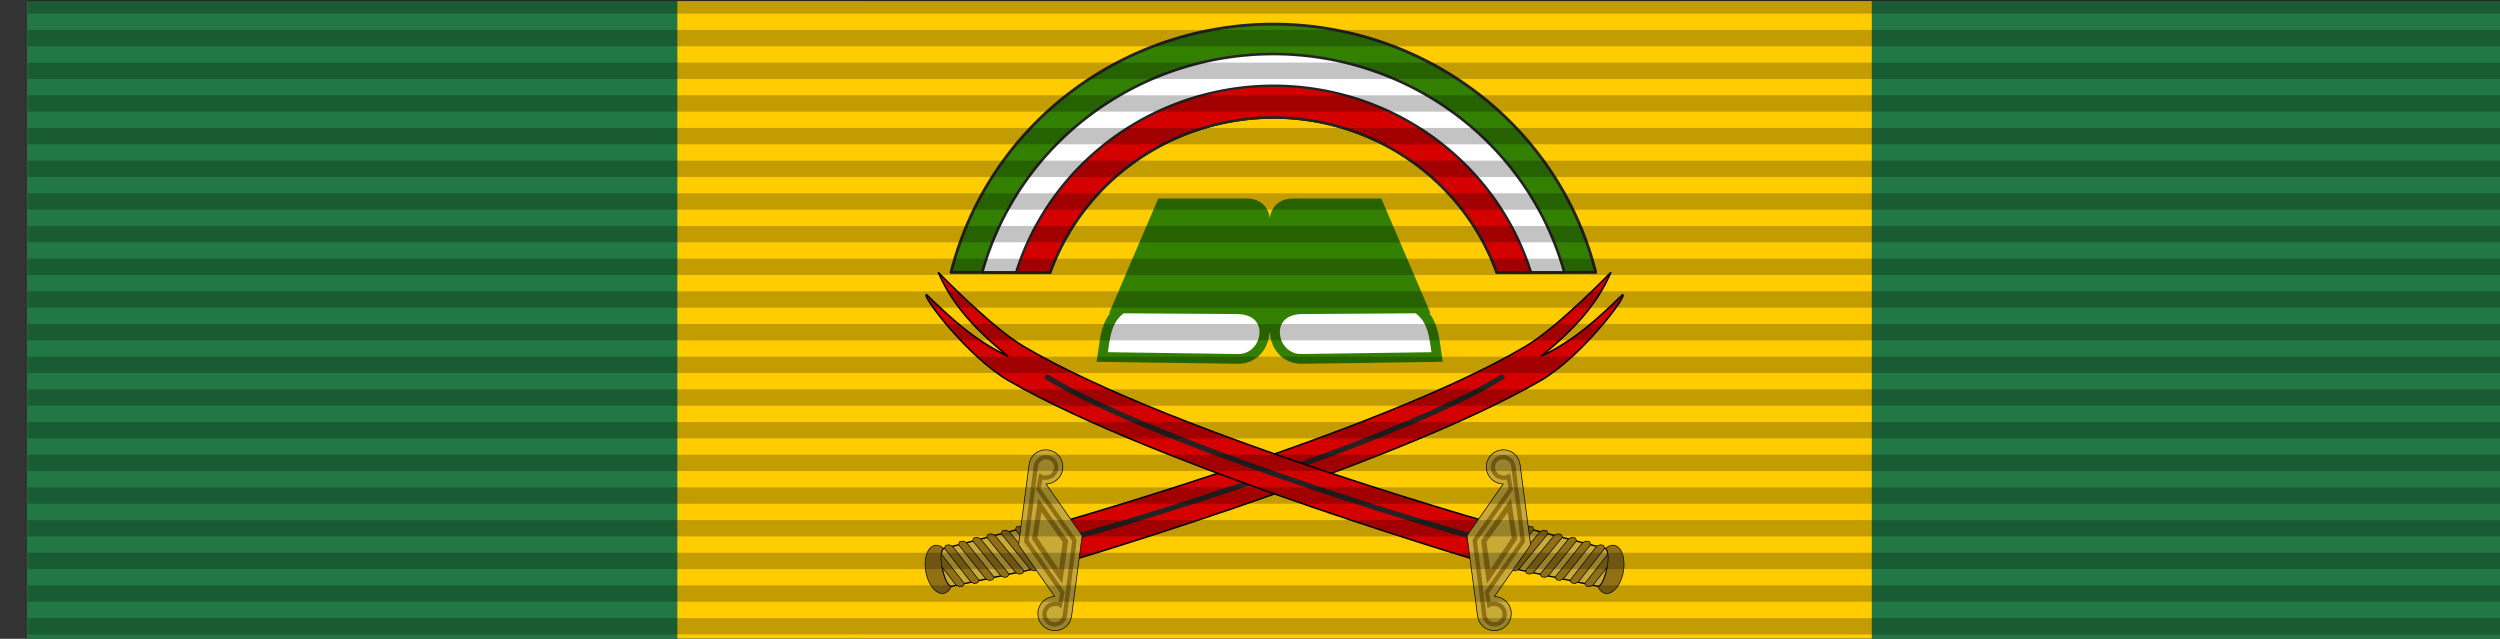 <?xml version="1.0" encoding="UTF-8" standalone="no"?>
<!-- Created with Inkscape (http://www.inkscape.org/) -->

<svg
   xmlns:dc="http://purl.org/dc/elements/1.1/"
   xmlns:cc="http://creativecommons.org/ns#"
   xmlns:rdf="http://www.w3.org/1999/02/22-rdf-syntax-ns#"
   xmlns:svg="http://www.w3.org/2000/svg"
   xmlns="http://www.w3.org/2000/svg"
   xmlns:sodipodi="http://sodipodi.sourceforge.net/DTD/sodipodi-0.dtd"
   xmlns:inkscape="http://www.inkscape.org/namespaces/inkscape"
   width="1980.191mm"
   height="505.967mm"
   viewBox="0 0 1980.191 505.967"
   version="1.1"
   id="svg10254"
   inkscape:version="0.92.3 (2405546, 2018-03-11)"
   sodipodi:docname="NAJA Associate Degree.svg">
  <rect x="0" y="0" width="1980.191" height="505.967" fill="#333333" stroke="none"/>
  <defs
     id="defs10248" />
  <sodipodi:namedview
     id="base"
     pagecolor="#ffffff"
     bordercolor="#666666"
     borderopacity="1.0"
     inkscape:pageopacity="0.0"
     inkscape:pageshadow="2"
     inkscape:zoom="0.08"
     inkscape:cx="4673.1824"
     inkscape:cy="1333.5734"
     inkscape:document-units="mm"
     inkscape:current-layer="layer1"
     showgrid="false"
     inkscape:snap-global="false"
     fit-margin-top="0"
     fit-margin-left="0"
     fit-margin-right="0"
     fit-margin-bottom="0"
     inkscape:window-width="1366"
     inkscape:window-height="715"
     inkscape:window-x="-8"
     inkscape:window-y="-8"
     inkscape:window-maximized="1" />
  <g
     inkscape:label="Layer 1"
     inkscape:groupmode="layer"
     id="layer1"
     transform="translate(-2.8462878e-4,-1290.915)">
    <g
       id="g16354"
       transform="matrix(3.775,0,0,3.775,-8.0407696e-4,-4986.689)">
      <g
         inkscape:export-ydpi="50"
         inkscape:export-xdpi="50"
         transform="matrix(0.282,0,0,0.282,7210.461,1851.656)"
         id="g23956">
        <g
           id="g4994"
           transform="translate(-27.774,619.522)">
          <g
             transform="translate(-16259.964,1584.573)"
             id="g4996">
            <path
               style="opacity:1;fill:#217844;fill-opacity:1;stroke:none;stroke-width:1.5;stroke-linecap:round;stroke-linejoin:round;stroke-miterlimit:4;stroke-dasharray:none;stroke-opacity:1"
               d="m -8023.684,-2872.51 v 474.334 h 462.367 v -0.057 h 51.848 52.381 52.381 v -474.287 h -52.381 -52.381 -52.381 v 0.01 h -461.834 z"
               id="path4998"
               inkscape:connector-curvature="0" />
            <path
               style="opacity:1;fill:#217844;fill-opacity:1;stroke:none;stroke-width:1.5;stroke-linecap:round;stroke-linejoin:round;stroke-miterlimit:4;stroke-dasharray:none;stroke-opacity:1"
               d="m -8642.161,-2872.51 h -461.834 v -0.01 h -52.381 -52.38 -52.381 v 474.287 h 52.381 29.888 v 0.057 h 536.707 v -474.334 z"
               id="path5000"
               inkscape:connector-curvature="0" />
            <path
               style="opacity:1;fill:#ffcc00;fill-opacity:1;stroke:none;stroke-width:1.5;stroke-linecap:round;stroke-linejoin:round;stroke-miterlimit:4;stroke-dasharray:none;stroke-opacity:1"
               d="m -7888.559,-2872.51 h -888.726 v 474.334 h 888.726 z"
               id="path5002"
               inkscape:connector-curvature="0" />
          </g>
          <g
             transform="translate(-7477.064,-3375.289)"
             id="g5004">
            <g
               transform="matrix(0.382,0,0,0.382,-17281.607,2486.705)"
               id="g5006">
              <path
                 inkscape:connector-curvature="0"
                 id="path5008"
                 d="m 1089.149,-517.129 c -24.09,55.113 -61.233,102.91 -136.353,163.926 68.46,-33.161 111.833,-74.964 159.251,-120.62 10.294,2.059 -81.936,122.555 -159.655,167.544 -296.756,171.785 -973.077,368.182 -973.077,368.182 -25.168,-74.002 17.326,50.872 -25.168,-74.002 0,0 674.496,-186.57 968.947,-360.92 63.064,-37.341 166.056,-144.111 166.056,-144.111 z"
                 style="fill:#d40000;stroke:#000000;stroke-width:3;stroke-miterlimit:4;stroke-dasharray:none;stroke-opacity:1"
                 sodipodi:nodetypes="cccsccsc" />
              <path
                 sodipodi:nodetypes="cc"
                 inkscape:connector-curvature="0"
                 id="path5010"
                 d="M -11.126,13.998 C 176.656,-34.733 681.781,-193.216 876.82,-312.816"
                 style="fill:none;fill-rule:evenodd;stroke:#242424;stroke-width:10;stroke-linecap:round;stroke-linejoin:round;stroke-miterlimit:4;stroke-dasharray:none;stroke-opacity:1" />
              <g
                 transform="rotate(7.606,8.576,-0.342)"
                 id="g5012">
                <path
                   style="fill:#c8ab37;fill-opacity:1;fill-rule:nonzero;stroke:#000000;stroke-width:2.687;stroke-miterlimit:4;stroke-dasharray:none;stroke-opacity:1"
                   id="path5014"
                   d="M 12.379,-38.659 -205.798,49.822 c -5.174,2.581 -4.159,19.934 2.465,39.262 6.624,19.328 16.362,33.35 21.908,31.858 L 40.127,42.391 Z"
                   inkscape:connector-curvature="0" />
                <path
                   style="fill:#906f15;fill-opacity:1;fill-rule:evenodd;stroke:#000000;stroke-width:1.343;stroke-linecap:butt;stroke-linejoin:miter;stroke-miterlimit:4;stroke-dasharray:none;stroke-opacity:1"
                   id="path5016"
                   d="m -230.95,59.728 58.324,57.276 7.306,2.547 6.408,-2.385 1.937,-5.328 -59.509,-58.152 -7.033,-1.99 -6.408,2.385 -1.024,5.647 z"
                   inkscape:connector-curvature="0" />
                <path
                   style="fill:#906f15;fill-opacity:1;fill-rule:evenodd;stroke:#000000;stroke-width:1.343;stroke-linecap:butt;stroke-linejoin:miter;stroke-miterlimit:4;stroke-dasharray:none;stroke-opacity:1"
                   id="path5018"
                   d="m -72.161,-5.188 66.817,63.349 7.315,2.353 6.483,-2.415 2.025,-5.199 -67.998,-64.179 -7.049,-1.818 -6.483,2.415 -1.111,5.493 z"
                   inkscape:connector-curvature="0" />
                <path
                   style="fill:#906f15;fill-opacity:1;fill-rule:evenodd;stroke:#000000;stroke-width:1.343;stroke-linecap:butt;stroke-linejoin:miter;stroke-miterlimit:4;stroke-dasharray:none;stroke-opacity:1"
                   id="path5021"
                   d="m -204.177,49.119 58.979,57.92 7.388,2.575 6.479,-2.411 1.96,-5.388 -60.178,-58.805 -7.112,-2.012 -6.48,2.411 -1.037,5.71 z"
                   inkscape:connector-curvature="0" />
                <path
                   style="fill:#906f15;fill-opacity:1;fill-rule:evenodd;stroke:#000000;stroke-width:1.343;stroke-linecap:butt;stroke-linejoin:miter;stroke-miterlimit:4;stroke-dasharray:none;stroke-opacity:1"
                   id="path5023"
                   d="m -178.113,38.273 61.224,58.976 7.361,2.493 6.481,-2.413 1.981,-5.319 -62.416,-59.841 -7.089,-1.94 -6.481,2.413 -1.064,5.63 z"
                   inkscape:connector-curvature="0" />
                <path
                   style="fill:#906f15;fill-opacity:1;fill-rule:evenodd;stroke:#000000;stroke-width:1.343;stroke-linecap:butt;stroke-linejoin:miter;stroke-miterlimit:4;stroke-dasharray:none;stroke-opacity:1"
                   id="path5025"
                   d="m -151.764,27.284 63.092,60.245 7.254,2.413 6.401,-2.384 1.974,-5.21 -64.264,-61.086 -6.988,-1.873 -6.402,2.384 -1.068,5.512 z"
                   inkscape:connector-curvature="0" />
                <path
                   style="fill:#906f15;fill-opacity:1;fill-rule:evenodd;stroke:#000000;stroke-width:1.343;stroke-linecap:butt;stroke-linejoin:miter;stroke-miterlimit:4;stroke-dasharray:none;stroke-opacity:1"
                   id="path5027"
                   d="m -125.466,16.779 64.678,60.692 7.322,2.372 6.483,-2.414 2.022,-5.214 -65.86,-61.526 -7.055,-1.835 -6.483,2.414 -1.105,5.512 z"
                   inkscape:connector-curvature="0" />
                <path
                   style="fill:#906f15;fill-opacity:1;fill-rule:evenodd;stroke:#000000;stroke-width:1.343;stroke-linecap:butt;stroke-linejoin:miter;stroke-miterlimit:4;stroke-dasharray:none;stroke-opacity:1"
                   id="path5029"
                   d="m -98.517,6.139 65.152,61.334 7.303,2.315 6.483,-2.415 2.036,-5.167 L -83.873,0.052 -90.911,-1.732 -97.394,0.683 -98.519,6.138 Z"
                   inkscape:connector-curvature="0" />
                <path
                   style="fill:#ffd633;fill-opacity:1;fill-rule:evenodd;stroke:#000000;stroke-width:5.388;stroke-linecap:butt;stroke-linejoin:miter;stroke-miterlimit:4;stroke-dasharray:none;stroke-opacity:1"
                   id="path5031"
                   d="m -45.064,-15.778 66.999,63.89 7.326,2.385 6.481,-2.415 2.016,-5.226 -68.182,-64.728 -7.057,-1.845 -6.482,2.414 -1.102,5.523 z"
                   inkscape:connector-curvature="0" />
                <path
                   style="color:#000000;display:inline;overflow:visible;visibility:visible;fill:#906f15;fill-opacity:1;fill-rule:nonzero;stroke:#000000;stroke-width:1.343;stroke-miterlimit:4;stroke-dasharray:none;stroke-opacity:1;marker:none"
                   id="path5033"
                   d="m -205.643,49.708 a 47.506,26.763 71.981 1 0 24.344,71.109 l -0.188,0.071 c -5.547,1.492 -15.239,-12.494 -21.863,-31.823 -6.624,-19.328 -7.655,-36.705 -2.481,-39.286 l 0.188,-0.071 z"
                   inkscape:connector-curvature="0" />
                <path
                   style="fill:#c8ab37;stroke:#000000;stroke-width:1.343;stroke-linecap:butt;stroke-linejoin:miter;stroke-miterlimit:4;stroke-dasharray:none;stroke-opacity:1"
                   d="m 58.571,142.453 c 0.402,12.466 -2.782,20.977 -9.217,27.496 -12.87,13.039 -33.873,13.175 -46.911,0.306 -13.039,-12.87 -13.175,-33.873 -0.306,-46.911 6.435,-6.519 10.729,-7.552 18.715,-9.797 L -62.182,23.345 -62.525,-130.057 c -0.401,-12.466 2.782,-20.977 9.217,-27.496 12.87,-13.039 33.873,-13.175 46.911,-0.306 13.039,12.87 13.175,33.873 0.306,46.911 -6.435,6.519 -10.729,7.552 -18.715,9.797 l 83.035,90.201 z"
                   id="path5035"
                   inkscape:connector-curvature="0"
                   sodipodi:nodetypes="cssscccsssccc" />
                <path
                   sodipodi:nodetypes="csssccccssscccc"
                   inkscape:connector-curvature="0"
                   id="path5037"
                   d="m -49.056,-130.677 c -0.332,-7.031 1.532,-12.232 5.376,-16.281 7.688,-8.099 20.386,-8.526 28.362,-0.955 7.976,7.571 8.209,20.274 0.521,28.372 -3.844,4.049 -13.526,8.703 -22.119,5.443 l -1.492,24.628 82.993,89.767 0.838,144.808 c 0.332,7.031 -1.532,12.232 -5.376,16.281 -7.688,8.098 -20.386,8.526 -28.362,0.955 -7.976,-7.571 -8.209,-20.274 -0.521,-28.372 3.844,-4.049 13.527,-8.704 22.119,-5.443 L 34.775,103.897 -48.218,14.13 Z"
                   style="fill:#c8ab37;stroke:#906f15;stroke-width:8.425;stroke-linecap:butt;stroke-linejoin:miter;stroke-miterlimit:4;stroke-dasharray:none;stroke-opacity:1" />
                <path
                   inkscape:connector-curvature="0"
                   id="path5039"
                   d="M -31.339,-58.389 27.372,4.575 27.028,73.751 -32.567,6.879 Z"
                   style="fill:#c8ab37;stroke:#906f15;stroke-width:10.107;stroke-linecap:butt;stroke-linejoin:miter;stroke-miterlimit:4;stroke-dasharray:none;stroke-opacity:1" />
              </g>
            </g>
            <g
               id="g5041"
               transform="matrix(-0.382,0,0,0.382,-16950.037,2486.705)">
              <path
                 sodipodi:nodetypes="cccsccsc"
                 style="fill:#d40000;stroke:#000000;stroke-width:3;stroke-miterlimit:4;stroke-dasharray:none;stroke-opacity:1"
                 d="m 1089.149,-517.129 c -24.09,55.113 -61.233,102.91 -136.353,163.926 68.46,-33.161 111.833,-74.964 159.251,-120.62 10.294,2.059 -81.936,122.555 -159.655,167.544 -296.756,171.785 -973.077,368.182 -973.077,368.182 -25.168,-74.002 17.326,50.872 -25.168,-74.002 0,0 674.496,-186.57 968.947,-360.92 63.064,-37.341 166.056,-144.111 166.056,-144.111 z"
                 id="path5043"
                 inkscape:connector-curvature="0" />
              <path
                 style="fill:none;fill-rule:evenodd;stroke:#242424;stroke-width:10;stroke-linecap:round;stroke-linejoin:round;stroke-miterlimit:4;stroke-dasharray:none;stroke-opacity:1"
                 d="M -11.126,13.998 C 176.656,-34.733 681.781,-193.216 876.82,-312.816"
                 id="path5045"
                 inkscape:connector-curvature="0"
                 sodipodi:nodetypes="cc" />
              <g
                 id="g5047"
                 transform="rotate(7.606,8.576,-0.342)">
                <path
                   inkscape:connector-curvature="0"
                   d="M 12.379,-38.659 -205.798,49.822 c -5.174,2.581 -4.159,19.934 2.465,39.262 6.624,19.328 16.362,33.35 21.908,31.858 L 40.127,42.391 Z"
                   id="path5049"
                   style="fill:#c8ab37;fill-opacity:1;fill-rule:nonzero;stroke:#000000;stroke-width:2.687;stroke-miterlimit:4;stroke-dasharray:none;stroke-opacity:1" />
                <path
                   inkscape:connector-curvature="0"
                   d="m -230.95,59.728 58.324,57.276 7.306,2.547 6.408,-2.385 1.937,-5.328 -59.509,-58.152 -7.033,-1.99 -6.408,2.385 -1.024,5.647 z"
                   id="path5051"
                   style="fill:#906f15;fill-opacity:1;fill-rule:evenodd;stroke:#000000;stroke-width:1.343;stroke-linecap:butt;stroke-linejoin:miter;stroke-miterlimit:4;stroke-dasharray:none;stroke-opacity:1" />
                <path
                   inkscape:connector-curvature="0"
                   d="m -72.161,-5.188 66.817,63.349 7.315,2.353 6.483,-2.415 2.025,-5.199 -67.998,-64.179 -7.049,-1.818 -6.483,2.415 -1.111,5.493 z"
                   id="path5053"
                   style="fill:#906f15;fill-opacity:1;fill-rule:evenodd;stroke:#000000;stroke-width:1.343;stroke-linecap:butt;stroke-linejoin:miter;stroke-miterlimit:4;stroke-dasharray:none;stroke-opacity:1" />
                <path
                   inkscape:connector-curvature="0"
                   d="m -204.177,49.119 58.979,57.92 7.388,2.575 6.479,-2.411 1.96,-5.388 -60.178,-58.805 -7.112,-2.012 -6.48,2.411 -1.037,5.71 z"
                   id="path5055"
                   style="fill:#906f15;fill-opacity:1;fill-rule:evenodd;stroke:#000000;stroke-width:1.343;stroke-linecap:butt;stroke-linejoin:miter;stroke-miterlimit:4;stroke-dasharray:none;stroke-opacity:1" />
                <path
                   inkscape:connector-curvature="0"
                   d="m -178.113,38.273 61.224,58.976 7.361,2.493 6.481,-2.413 1.981,-5.319 -62.416,-59.841 -7.089,-1.94 -6.481,2.413 -1.064,5.63 z"
                   id="path5057"
                   style="fill:#906f15;fill-opacity:1;fill-rule:evenodd;stroke:#000000;stroke-width:1.343;stroke-linecap:butt;stroke-linejoin:miter;stroke-miterlimit:4;stroke-dasharray:none;stroke-opacity:1" />
                <path
                   inkscape:connector-curvature="0"
                   d="m -151.764,27.284 63.092,60.245 7.254,2.413 6.401,-2.384 1.974,-5.21 -64.264,-61.086 -6.988,-1.873 -6.402,2.384 -1.068,5.512 z"
                   id="path5059"
                   style="fill:#906f15;fill-opacity:1;fill-rule:evenodd;stroke:#000000;stroke-width:1.343;stroke-linecap:butt;stroke-linejoin:miter;stroke-miterlimit:4;stroke-dasharray:none;stroke-opacity:1" />
                <path
                   inkscape:connector-curvature="0"
                   d="m -125.466,16.779 64.678,60.692 7.322,2.372 6.483,-2.414 2.022,-5.214 -65.86,-61.526 -7.055,-1.835 -6.483,2.414 -1.105,5.512 z"
                   id="path5061"
                   style="fill:#906f15;fill-opacity:1;fill-rule:evenodd;stroke:#000000;stroke-width:1.343;stroke-linecap:butt;stroke-linejoin:miter;stroke-miterlimit:4;stroke-dasharray:none;stroke-opacity:1" />
                <path
                   inkscape:connector-curvature="0"
                   d="m -98.517,6.139 65.152,61.334 7.303,2.315 6.483,-2.415 2.036,-5.167 L -83.873,0.052 -90.911,-1.732 -97.394,0.683 -98.519,6.138 Z"
                   id="path5063"
                   style="fill:#906f15;fill-opacity:1;fill-rule:evenodd;stroke:#000000;stroke-width:1.343;stroke-linecap:butt;stroke-linejoin:miter;stroke-miterlimit:4;stroke-dasharray:none;stroke-opacity:1" />
                <path
                   inkscape:connector-curvature="0"
                   d="m -45.064,-15.778 66.999,63.89 7.326,2.385 6.481,-2.415 2.016,-5.226 -68.182,-64.728 -7.057,-1.845 -6.482,2.414 -1.102,5.523 z"
                   id="path5065"
                   style="fill:#ffd633;fill-opacity:1;fill-rule:evenodd;stroke:#000000;stroke-width:5.388;stroke-linecap:butt;stroke-linejoin:miter;stroke-miterlimit:4;stroke-dasharray:none;stroke-opacity:1" />
                <path
                   inkscape:connector-curvature="0"
                   d="m -205.643,49.708 a 47.506,26.763 71.981 1 0 24.344,71.109 l -0.188,0.071 c -5.547,1.492 -15.239,-12.494 -21.863,-31.823 -6.624,-19.328 -7.655,-36.705 -2.481,-39.286 l 0.188,-0.071 z"
                   id="path5067"
                   style="color:#000000;display:inline;overflow:visible;visibility:visible;fill:#906f15;fill-opacity:1;fill-rule:nonzero;stroke:#000000;stroke-width:1.343;stroke-miterlimit:4;stroke-dasharray:none;stroke-opacity:1;marker:none" />
                <path
                   sodipodi:nodetypes="cssscccsssccc"
                   inkscape:connector-curvature="0"
                   id="path5069"
                   d="m 58.571,142.453 c 0.402,12.466 -2.782,20.977 -9.217,27.496 -12.87,13.039 -33.873,13.175 -46.911,0.306 -13.039,-12.87 -13.175,-33.873 -0.306,-46.911 6.435,-6.519 10.729,-7.552 18.715,-9.797 L -62.182,23.345 -62.525,-130.057 c -0.401,-12.466 2.782,-20.977 9.217,-27.496 12.87,-13.039 33.873,-13.175 46.911,-0.306 13.039,12.87 13.175,33.873 0.306,46.911 -6.435,6.519 -10.729,7.552 -18.715,9.797 l 83.035,90.201 z"
                   style="fill:#c8ab37;stroke:#000000;stroke-width:1.343;stroke-linecap:butt;stroke-linejoin:miter;stroke-miterlimit:4;stroke-dasharray:none;stroke-opacity:1" />
                <path
                   style="fill:#c8ab37;stroke:#906f15;stroke-width:8.425;stroke-linecap:butt;stroke-linejoin:miter;stroke-miterlimit:4;stroke-dasharray:none;stroke-opacity:1"
                   d="m -49.056,-130.677 c -0.332,-7.031 1.532,-12.232 5.376,-16.281 7.688,-8.099 20.386,-8.526 28.362,-0.955 7.976,7.571 8.209,20.274 0.521,28.372 -3.844,4.049 -13.526,8.703 -22.119,5.443 l -1.492,24.628 82.993,89.767 0.838,144.808 c 0.332,7.031 -1.532,12.232 -5.376,16.281 -7.688,8.098 -20.386,8.526 -28.362,0.955 -7.976,-7.571 -8.209,-20.274 -0.521,-28.372 3.844,-4.049 13.527,-8.704 22.119,-5.443 L 34.775,103.897 -48.218,14.13 Z"
                   id="path5071"
                   inkscape:connector-curvature="0"
                   sodipodi:nodetypes="csssccccssscccc" />
                <path
                   style="fill:#c8ab37;stroke:#906f15;stroke-width:10.107;stroke-linecap:butt;stroke-linejoin:miter;stroke-miterlimit:4;stroke-dasharray:none;stroke-opacity:1"
                   d="M -31.339,-58.389 27.372,4.575 27.028,73.751 -32.567,6.879 Z"
                   id="path5073"
                   inkscape:connector-curvature="0" />
              </g>
            </g>
          </g>
          <g
             transform="matrix(2.425,0,0,2.425,-25611.629,-2976.266)"
             id="g5075">
            <path
               style="fill:#338000;fill-opacity:1;stroke:#338000;stroke-width:3;stroke-linecap:butt;stroke-linejoin:miter;stroke-miterlimit:4;stroke-dasharray:none;stroke-opacity:1"
               d="m 419.308,796.461 0.771,-33.337 c 0.443,-3.106 2.257,-4.535 5.01,-4.817 h 26.785 l 13.874,32.373 z"
               id="path5077"
               inkscape:connector-curvature="0"
               sodipodi:nodetypes="cccccc" />
            <path
               style="fill:#ffffff;stroke:#338000;stroke-width:3;stroke-linecap:butt;stroke-linejoin:miter;stroke-miterlimit:4;stroke-dasharray:none;stroke-opacity:1"
               d="m 463.88,790.523 -35.487,0.226 c -12.304,0.304 -9.401,15.476 0,15.261 l 41.576,-0.578 c -0.889,-5.939 -1.12,-11.519 -6.089,-14.908 z"
               id="path5079"
               inkscape:connector-curvature="0"
               sodipodi:nodetypes="ccccc" />
            <path
               sodipodi:nodetypes="cccccc"
               inkscape:connector-curvature="0"
               id="path5081"
               d="m 417.959,796.461 -0.771,-33.337 c -0.443,-3.106 -2.257,-4.535 -5.01,-4.817 h -26.785 l -13.874,32.373 z"
               style="fill:#338000;fill-opacity:1;stroke:#338000;stroke-width:3;stroke-linecap:butt;stroke-linejoin:miter;stroke-miterlimit:4;stroke-dasharray:none;stroke-opacity:1" />
            <path
               sodipodi:nodetypes="ccccc"
               inkscape:connector-curvature="0"
               id="path5083"
               d="m 373.314,790.523 35.487,0.226 c 12.304,0.304 9.401,15.476 0,15.261 l -41.576,-0.578 c 0.889,-5.939 1.12,-11.519 6.089,-14.908 z"
               style="fill:#ffffff;stroke:#338000;stroke-width:3;stroke-linecap:butt;stroke-linejoin:miter;stroke-miterlimit:4;stroke-dasharray:none;stroke-opacity:1" />
          </g>
          <g
             transform="matrix(1.071,0,0,1.071,1744.604,99.367)"
             id="g5087">
            <path
               inkscape:connector-curvature="0"
               style="opacity:1;fill:#338000;fill-opacity:1;fill-rule:nonzero;stroke:#242424;stroke-width:2;stroke-linecap:round;stroke-linejoin:round;stroke-miterlimit:4;stroke-dasharray:none;stroke-dashoffset:0;stroke-opacity:1"
               d="m -12137.152,-1623.182 a 230.87,226.53 0 0 0 -223.953,172.463 h 68.783 a 164.861,161.762 0 0 1 155.17,-107.693 164.861,161.762 0 0 1 155.193,107.693 h 68.713 a 230.87,226.53 0 0 0 -223.906,-172.463 z"
               transform="translate(-12455.141,343.884)"
               id="path5096" />
            <path
               inkscape:connector-curvature="0"
               style="opacity:1;fill:#ffffff;fill-opacity:1;fill-rule:nonzero;stroke:#242424;stroke-width:1.817;stroke-linecap:round;stroke-linejoin:round;stroke-miterlimit:4;stroke-dasharray:none;stroke-dashoffset:0;stroke-opacity:1"
               d="m -12137.152,-1602.406 a 209.697,205.755 0 0 0 -202.28,151.687 h 47.11 a 164.861,161.762 0 0 1 155.17,-107.693 164.861,161.762 0 0 1 155.193,107.693 h 46.889 a 209.697,205.755 0 0 0 -202.082,-151.687 z"
               transform="translate(-12455.141,343.884)"
               id="path5098" />
            <path
               inkscape:connector-curvature="0"
               style="opacity:1;fill:#d40000;fill-opacity:1;fill-rule:nonzero;stroke:#242424;stroke-width:1.622;stroke-linecap:round;stroke-linejoin:round;stroke-miterlimit:4;stroke-dasharray:none;stroke-dashoffset:0;stroke-opacity:1"
               d="m -12137.152,-1580.41 a 187.279,183.758 0 0 0 -178.793,129.691 h 23.623 a 164.861,161.762 0 0 1 155.17,-107.693 164.861,161.762 0 0 1 155.193,107.693 h 23.779 a 187.279,183.758 0 0 0 -178.972,-129.691 z"
               transform="translate(-12455.141,343.884)"
               id="path5100" />
          </g>
        </g>
        <path
           inkscape:connector-curvature="0"
           id="path5102"
           d="m -25548.392,-659.089 h 1855.464 v -12.155 h -1855.464 z m 0,24.311 h 1855.464 v -12.155 h -1855.464 z m 0,24.311 h 1855.464 v -12.155 h -1855.464 z m 0,24.311 h 1855.464 v -12.155 h -1855.464 z m 0,24.311 h 1855.464 v -12.155 h -1855.464 z m 0,24.311 h 1855.464 v -12.155 h -1855.464 z m 0,24.311 h 1855.464 v -12.155 h -1855.464 z m 0,24.311 h 1855.464 v -12.155 h -1855.464 z m 0,24.311 h 1855.464 v -12.155 h -1855.464 z m 0,24.311 h 1855.464 v -12.155 h -1855.464 z m 0,24.311 h 1855.464 v -12.155 h -1855.464 z m 0,24.311 h 1855.464 v -12.155 h -1855.464 z m 0,24.311 h 1855.464 v -12.155 h -1855.464 z m 0,24.311 h 1855.464 v -12.155 h -1855.464 z m 0,24.311 h 1855.464 v -12.155 h -1855.464 z m 0,24.311 h 1855.464 v -12.155 h -1855.464 z m 0,24.311 h 1855.464 v -12.155 h -1855.464 z m 0,24.311 h 1855.464 v -12.155 h -1855.464 z m 0,24.311 h 1855.464 v -12.155 h -1855.464 z m 0,24.311 h 1855.464 v -12.155 h -1855.464 z"
           style="color:#000000;font-style:normal;font-variant:normal;font-weight:normal;font-stretch:normal;font-size:medium;line-height:normal;font-family:sans-serif;text-indent:0;text-align:start;text-decoration:none;text-decoration-line:none;text-decoration-style:solid;text-decoration-color:#000000;letter-spacing:normal;word-spacing:normal;text-transform:none;writing-mode:lr-tb;direction:ltr;baseline-shift:baseline;text-anchor:start;white-space:normal;clip-rule:nonzero;display:inline;overflow:visible;visibility:visible;opacity:0.235;isolation:auto;mix-blend-mode:normal;color-interpolation:sRGB;color-interpolation-filters:linearRGB;solid-color:#000000;solid-opacity:1;fill:#000000;fill-opacity:1;fill-rule:evenodd;stroke:none;stroke-width:1;stroke-linecap:butt;stroke-linejoin:miter;stroke-miterlimit:4;stroke-dasharray:12, 12;stroke-dashoffset:0;stroke-opacity:1;color-rendering:auto;image-rendering:auto;shape-rendering:auto;text-rendering:auto;enable-background:accumulate"
           inkscape:export-filename="D:\Dropbox\Military Logos (PNG)\Lents\State\Ribbon_of_Merit_and_Management.png"
           inkscape:export-xdpi="50"
           inkscape:export-ydpi="50" />
      </g>
    </g>
  </g>
</svg>
